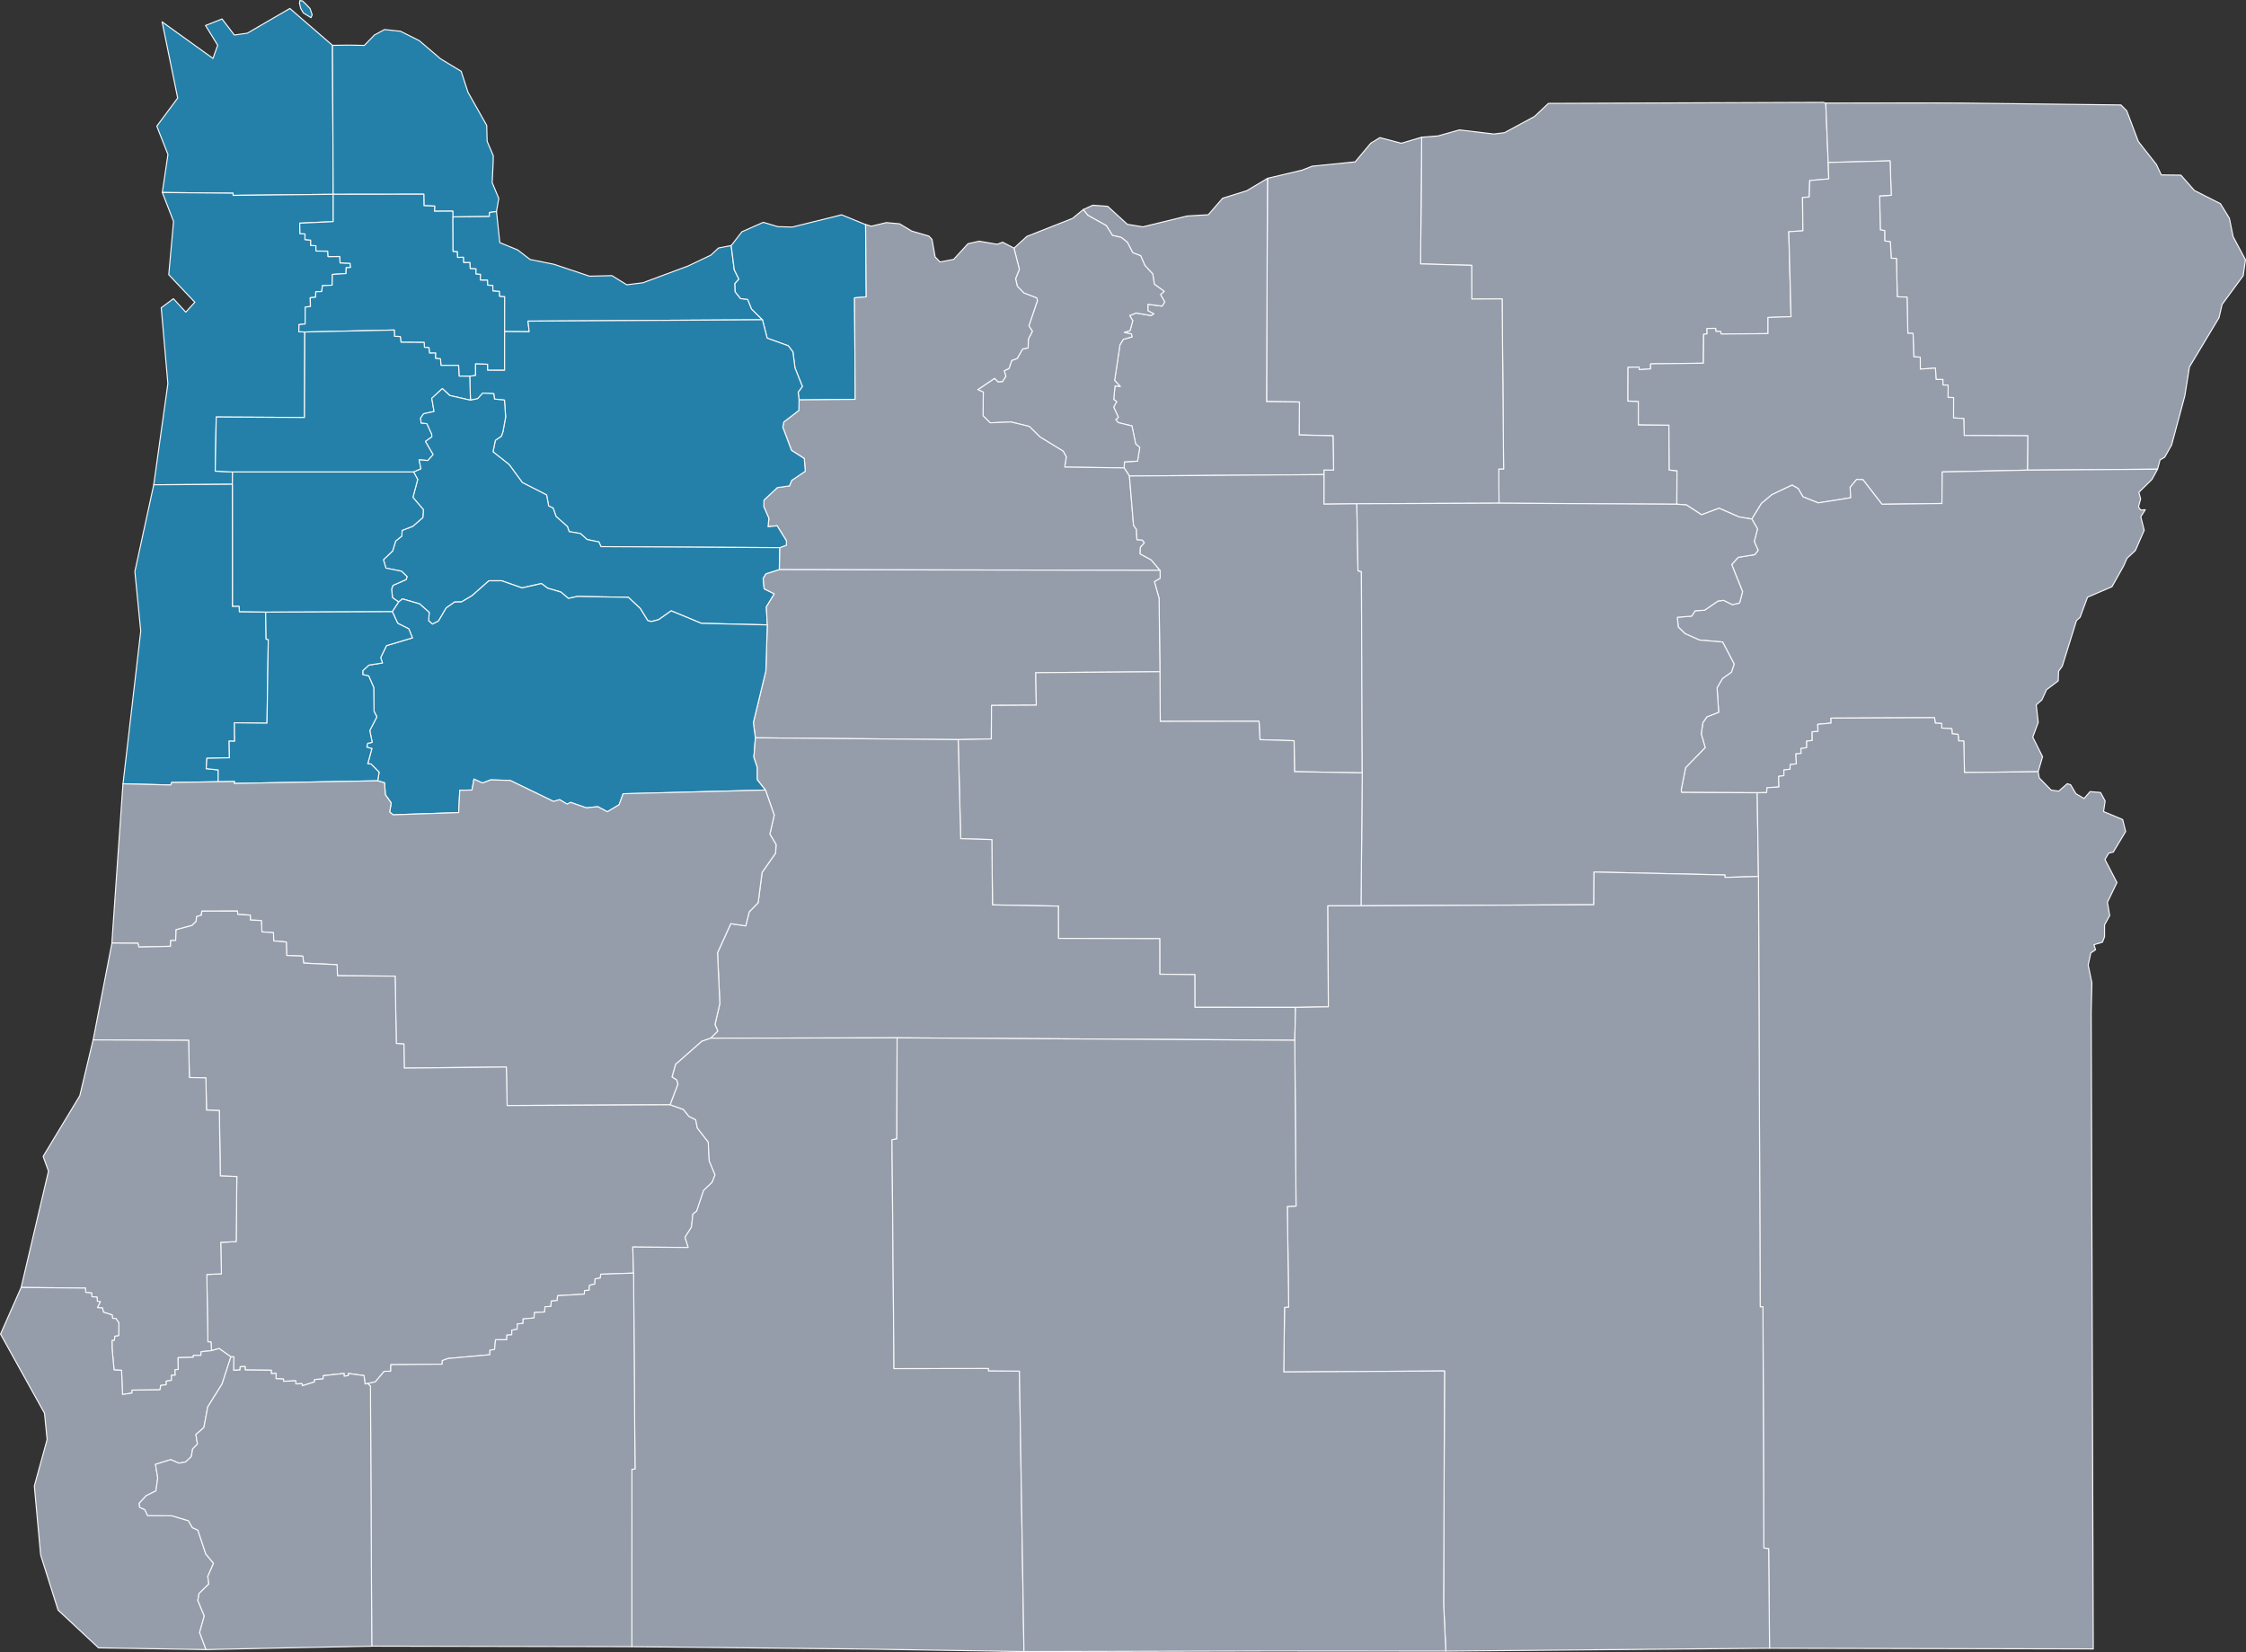 <svg xmlns="http://www.w3.org/2000/svg" width="529.885" height="389.808" viewBox="0 0 529.885 389.808">
  <rect x="0" y="0" width="529.885" height="389.808" fill="#333333" stroke="none"/>
  <g id="service-area-map" transform="translate(-356.24 -69.875)">
    <g id="OR" transform="translate(356.365 70)">
      <path id="Path_12" data-name="Path 12" d="M265.459,162.6l1.033.636.773.477.274-.676-.5-1.467L266,160.465l-.724-.683-.627-.109-.109.625.3,1.253Zm7.039,42.793-.171-35.147-10.049-8.7-10.031,5.828-3.072.436-2.9-3.789-3.9,1.541,2.872,4.654-1.114,3.116-12-8.626,3.676,17.979-4.931,6.633,2.634,6.67-1.333,8.977,16.694.166-.007.516Z" transform="translate(-194.014 -159.672)" fill="#2480a9" stroke="#f9f9f9" stroke-linecap="round" stroke-linejoin="round" stroke-width="0.25"/>
      <path id="Path_13" data-name="Path 13" stroke="#f9f9f9" d="M282.78,207.767l-.043-1.372-4.321.015.052-1.207-2.531-.1L275.9,202.4l-21.367.025-.171-35.146,3.853-.055,3.661.067,2.381-2.456,2.373-1.284,3.774.4,4.449,2.229,5,4.276,4.872,2.941,1.594,4.92,4.431,7.849.1,3.748,1.45,3.4-.029,1.639-.229,4.708,1.553,3.734-.541,3.085-1.654.23-.028.947Z" fill="#2480a9" transform="translate(-176.046 -156.703)" stroke-linecap="round" stroke-linejoin="round" stroke-width="0.25" fill-rule="evenodd"/>
      <path id="Path_14" data-name="Path 14" stroke="#f9f9f9" d="M400.024,181.509l3.891-.314,5.02-1.417,8.12.971,2.52-.316,7.073-3.82,3.28-3.089,64.794-.243.645.166.572,14.037.125,3.868-4.486.392-.128,3.867-1.58.146.087,7.849-3.326.21.532,20.049-5.442.194,0,3.8-11.051.106-.094-.6-1.148-.026-.053-.724-2.04.03.019,1.279-.806.1-.068,6.817-12.439.156-.022,1.192-2.672.174-.053-.595-2.589.045-.028,7.953,2.461.083.012,5.52,7.2.091.088,10.6,1.821.14-.043,7.91-41.95-.246-.057-8.079,1.142.016L419,219.655l-7.152.038-.018-7.952-12.072-.343Z" fill="#959dab" transform="translate(-64.746 -149.255)" stroke-linecap="round" stroke-linejoin="round" stroke-width="0.25" fill-rule="evenodd"/>
      <path id="Path_15" data-name="Path 15" stroke="#f9f9f9" d="M532.188,259.777l-30.7.219.063-8.093-14.99-.069-.106-3.987-2.416-.157.016-4.8-1.314-.035.026-2.891-1.23-.035-.008-1.318-1.612.01-.143-2.679-3.564.236-.019-2.81-1.53-.117-.166-5.495-1.233-.034-.189-8.533-2.3-.068-.2-9.062-1.236-.033-.2-3.894-1.324-.2-.02-2.442-1.025-.163-.152-8.02,2.734-.151-.277-8.119-14.586.392-.572-14.037,24.871-.036,7.933.041,36.831.439,1.371,1.381,2.732,7.242,4.269,5.429,1.149,2.453,4.618.056,3.194,3.62,6.139,3.116,2.119,3.442.875,4.334,2.913,5.453-.532,3.761-4.973,6.768-.738,3.155-6.973,11.6-1.083,6.8L535.5,254.067l-1.616,2.877-1.1.633Z" fill="#959dab" transform="translate(-23.294 -149.199)" stroke-linecap="round" stroke-linejoin="round" stroke-width="0.25" fill-rule="evenodd"/>
      <path id="Path_16" data-name="Path 16" stroke="#f9f9f9" d="M415.773,177.941l-.261,29.89,12.072.343.018,7.952,7.152-.038.353,40.137-1.142-.016.057,8.079-33.541.135-7.771.1.006-6.982.01-1.1,2.285.018-.15-8.091-7.969-.187.061-7.773-7.765-.1.217-52.668,8.157-1.931,2.369-.931,10.156-1.027,3.688-4.408,2.149-1.308,5.046,1.328Z" fill="#959dab" transform="translate(-80.495 -145.688)" stroke-linecap="round" stroke-linejoin="round" stroke-width="0.25" fill-rule="evenodd"/>
      <path id="Path_17" data-name="Path 17" stroke="#f9f9f9" d="M521.729,254.064l-20.085.426-.083,7.444-14.147.185-4.486-5.8-1.48-.072-1.546,1.876.15,2.451-7.675,1.218-3.606-1.439-1.12-1.933-1.446-.829-4.748,2.256-2.466,2.061-2.274,3.7-3.046-.508-4.673-2.046-4.158,1.54-3.54-2.312-2.283-.175.043-7.91-1.821-.14-.088-10.6-7.2-.091-.012-5.52-2.461-.083.028-7.953,2.589-.045.053.595,2.672-.174.022-1.192,12.439-.156.068-6.817.806-.1-.019-1.279,2.04-.03.053.724,1.148.026.094.6,11.051-.106,0-3.8,5.442-.194-.532-20.049,3.326-.21-.087-7.849,1.58-.146.128-3.867,4.486-.392-.125-3.868,14.586-.392.277,8.119-2.734.151.152,8.02,1.025.163.02,2.442,1.324.2.2,3.894,1.236.033.2,9.062,2.3.068.189,8.533,1.233.034.166,5.495,1.53.117.019,2.81,3.564-.236.143,2.679,1.612-.01.008,1.318,1.23.035-.026,2.891,1.314.035-.016,4.8,2.416.157.106,3.987,14.99.069Z" fill="#959dab" transform="translate(-43.536 -143.268)" stroke-linecap="round" stroke-linejoin="round" stroke-width="0.25" fill-rule="evenodd"/>
      <path id="Path_18" data-name="Path 18" stroke="#f9f9f9" d="M365.589,253.669l-1.255-1.9.074-1.444,3.084-.156.517-3.241-.961-.813-.876-4.254-3.208-.773-.62-.7.615-.575-1.108-2.423.717-1.26-.7-.527.305-3.2,1.235.124-1.325-1.4,1.259-8.438.8-1.266,2.062-.588-.153-.676-1.714-.363,1.387-.436.638-2.327-.725-1.211,1.51-.611,3.554.6.624-.407-1.388-.718-.013-1.537,3.337.435.647-.963-1-1.759.868-.758-2.318-1.67-.385-2.424-1.864-2.03-.977-2.276-1.86-.7-1.286-2.481-1.451-1.147-2.067-.479-1.453-2.3-4.365-2.451-1.077-1.332,2.269-1.032,3.514.253,4.644,4.247,3.652.6,10.459-2.56,4.988-.3,3.374-3.891,5.713-1.778,4.867-2.905-.217,52.667,7.765.1-.061,7.773,7.969.187.15,8.091-2.285-.018-.01,1.1Z" fill="#959dab" transform="translate(-99.253 -141.484)" stroke-linecap="round" stroke-linejoin="round" stroke-width="0.25" fill-rule="evenodd"/>
      <path id="Path_19" data-name="Path 19" stroke="#f9f9f9" d="M249.069,251.276l-.05,2.888-18.546.12,3.337-23.853-1.568-17.911,2.873-2.137,2.918,3.168,2.134-2.338-6.149-6.491,1.135-12.576L232.5,185.33l16.694.165-.007.517,23.624-.259,0,6.45-7.89.364.038,2.446,1.2.089,0,1.331,1.334.124V197.8l1.245.087,0,1.245,2.78.026.085,1.281,2.777-.015.057,1.5,2.356.1.107.979-1.021.068-.037,1.374-3.231.217-.044,2.53-2.3.113-.163,1.381-1.4.052-.041,1.287-1.271.13.053,2.051-1.225.169-.028,3.979-1.44.141-.056,1.671,1.411.074-.076,20.172-20.82-.118-.234,12.766Z" fill="#2480a9" transform="translate(-194.329 -140.032)" stroke-linecap="round" stroke-linejoin="round" stroke-width="0.25" fill-rule="evenodd"/>
      <path id="Path_20" data-name="Path 20" stroke="#f9f9f9" d="M298.421,217.973l0,9.131-4.04-.009v-1.407l-2.813-.083,0,2.729-1.392.172-2.51-.015-.116-2.551-4.168.006-.1-1.53-1.2-.137.049-1.24-1.447.007-.123-1.273-1.071-.1-.072-1.148-5.453-.034-.172-1.355-1.366-.04-.053-1.492-21.1.466-1.411-.074.056-1.671,1.44-.141.028-3.979,1.225-.169-.053-2.051,1.271-.13.041-1.287,1.4-.052.163-1.381,2.3-.113.044-2.53,3.231-.217.037-1.374,1.021-.068-.107-.979-2.356-.1-.057-1.5-2.777.015-.085-1.281-2.78-.026,0-1.245-1.245-.087v-1.245l-1.334-.124,0-1.331-1.2-.089-.038-2.446,7.89-.364,0-6.45,21.367-.025.042,2.707,2.531.1-.052,1.207,4.321-.015.043,1.372.034,8.112,1.029.064.042,1.369,1.406-.045.034,1.241,1.494-.007.044,1.412,1.372.086-.012,1.2,1.074.105-.046,1.33,1.708.024.031,1.2,1.2.055.035,1.282,1.543.12.027,1.154,1.2.1Z" fill="#2480a9" transform="translate(-179.488 -139.86)" stroke-linecap="round" stroke-linejoin="round" stroke-width="0.25" fill-rule="evenodd"/>
      <path id="Path_21" data-name="Path 21" stroke="#f9f9f9" d="M375.113,248.571l-14.015-.186.371-2.43-.73-1.328-5.47-3.346-2.516-2.488-4.325-1.054-4.91.2-1.682-1.67.061-5.572-1.3-.583,3.963-2.679.8.818,1.06-.044.8-1.267-.393-1.3,1.126-.515.644-1.9,1.3-.48,1.269-2.226,1.307-.266.045-2.049.945-1.873-.818-1.289,2.018-5.932-.153-.635-3.029-1.159-1.557-1.6-.414-1.78.89-2.219-1.271-5,3.046-2.783,10.766-4.248,2.527-2.073,1.077,1.332,4.365,2.451,1.453,2.3,2.067.479,1.451,1.147,1.286,2.481,1.86.7.978,2.276,1.864,2.03.385,2.424,2.318,1.67-.868.758,1,1.759-.647.963-3.337-.435.013,1.537,1.388.718-.624.407-3.554-.6-1.51.611.725,1.211-.638,2.327-1.387.436,1.714.363.153.676-2.062.588-.8,1.266-1.259,8.438,1.325,1.4-1.235-.124-.305,3.2.7.527-.717,1.26,1.108,2.423-.615.575.62.7,3.208.773.876,4.254.961.813-.517,3.241-3.084.156Z" fill="#959dab" transform="translate(-110.032 -138.288)" stroke-linecap="round" stroke-linejoin="round" stroke-width="0.25" fill-rule="evenodd"/>
      <path id="Path_22" data-name="Path 22" stroke="#f9f9f9" d="M343.481,213.407l-55.308.325.276,2.5-5.793-.036.013-8.251-1.2-.1-.027-1.154-1.543-.12-.035-1.282-1.2-.055-.03-1.2-1.708-.024.046-1.33-1.074-.105.012-1.2-1.372-.086-.044-1.412-1.494.007-.034-1.241-1.406.045-.042-1.369-1.029-.064-.034-8.112,8.592-.1.028-.947,1.654-.23.786,7.338,4.2,1.719,2.954,2.267,5.616,1.124,8.4,2.81,5.284-.13,3.49,2.158,3.812-.469,10.665-3.965,5.371-2.557,1.791-1.681,3-.586.721,5.7,1.095,2.212-.928,1.033.059,1.965,1.276,1.6,1.67.17.927,2.3Z" fill="#2480a9" transform="translate(-163.723 -138.087)" stroke-linecap="round" stroke-linejoin="round" stroke-width="0.25" fill-rule="evenodd"/>
      <path id="Path_23" data-name="Path 23" stroke="#f9f9f9" d="M323.656,232l-.217-1.819.995-1.368-1.745-4.385-.484-3.769-1.091-1.438-4.982-1.8-1.113-4.341-2.556-2.519-.927-2.3-1.67-.17-1.276-1.6-.059-1.965.928-1.033-1.095-2.212-.721-5.7,2.523-3.263,5.058-2.233,3.427,1.028,3.423.086,11.613-2.885,5.664,2.306.156,17.084-2.759.216.149,23.958Z" fill="#2480a9" transform="translate(-135.26 -137.757)" stroke-linecap="round" stroke-linejoin="round" stroke-width="0.25" fill-rule="evenodd"/>
      <path id="Path_24" data-name="Path 24" stroke="#f9f9f9" d="M315.664,271.231l.077-5.195,1.576-.585.033-1.015-2.206-3.566-2.143.235.195-2-1.2-2.773.05-1.526,3.151-2.953,2.857-.4.529-1.3,3.2-2.149-.232-3-3.018-1.929-2.051-5.459.235-1.244,3.556-2.727.048-2.469,13.238-.129-.149-23.958,2.759-.216-.156-17.084,1.344.409,3.55-.852,3.132.285,2.854,1.715,4.067,1.19.718.783.737,4.124,1.161,1.191,3.216-.612,3.383-3.7,2.622-.584,4.256.72,1.3-.483,2.661,1.39,1.271,5-.89,2.219.414,1.78,1.557,1.6,3.029,1.159.153.635-2.018,5.932.818,1.29-.945,1.873-.045,2.049-1.307.266-1.269,2.226-1.3.48-.644,1.9-1.126.515.393,1.3-.8,1.267-1.06.044-.8-.818-3.963,2.679,1.3.583-.061,5.572,1.682,1.67,4.91-.2,4.325,1.054,2.516,2.488,5.47,3.346.73,1.328-.371,2.43,14.015.186,1.255,1.9.976,11.638.667.947.131,2.444,1.269.081.488.657-.933,1.047-.07,1.564,2.625,1.423,2.069,2.455Z" fill="#959dab" transform="translate(-131.924 -136.949)" stroke-linecap="round" stroke-linejoin="round" stroke-width="0.25" fill-rule="evenodd"/>
      <path id="Path_25" data-name="Path 25" stroke="#f9f9f9" d="M272.872,221.314l-.178-5.653,1.392-.172,0-2.729,2.813.083v1.407l4.04.009,0-9.131,5.793.036-.276-2.5,55.308-.325,1.113,4.341,4.982,1.8,1.092,1.438.484,3.769,1.745,4.385-.994,1.368.217,1.819-.048,2.469-3.556,2.727-.235,1.244,2.051,5.459,3.018,1.929.232,3-3.2,2.149-.529,1.3-2.857.4-3.151,2.953-.05,1.526,1.2,2.773-.195,2,2.143-.235,2.206,3.566-.033,1.015-1.576.585-42.151-.239-.486-1.113-2.778-.56-1.6-1.429-2.645-.439-.408-1.2-2.675-2.381-.709-1.99-1.044-.489-.491-2.6-5.719-2.922-3.091-4.224-3.829-3.036.556-2.709,1.425-.979.361-1.041.638-3.482-.283-3.982-2.351-.24-.162-1.267-2.6-.138-1.194,1.308Z" fill="#2480a9" transform="translate(-162.011 -127.015)" stroke-linecap="round" stroke-linejoin="round" stroke-width="0.25" fill-rule="evenodd"/>
      <path id="Path_26" data-name="Path 26" stroke="#f9f9f9" d="M285.5,237.212l-42.718,0-4.085-.218.234-12.766,20.82.118.076-20.172,21.1-.466.053,1.492,1.366.04.172,1.355,5.453.034.072,1.148,1.071.1.123,1.273,1.447-.007-.049,1.24,1.2.137.1,1.53,4.168-.006.116,2.551,2.51.015.178,5.653-4.869-1.1-1.76-1.635-2.491,2.287.537,3.115-2.471.54-.7,1.023.115,1.141,1.369.168,1.133,2.479.04.634-1.5,1.073,1.808,3.113-1.268,1.4-2.045-.166.432,2.136Z" fill="#2480a9" transform="translate(-188.037 -125.966)" stroke-linecap="round" stroke-linejoin="round" stroke-width="0.25" fill-rule="evenodd"/>
      <path id="Path_27" data-name="Path 27" stroke="#f9f9f9" d="M264.768,261.885l-1.456-1-.215-2.01.321-.906,3.118-1.382.209-.689-1.306-1.266-3.678-.732-.594-1.988,2.188-2.085.694-2.327,1.447-1.15.082-1.359,2.517-.965,2.363-2.055.135-1.871-2.47-2.892,1.128-4.225-.96-1.762,1.731-.747-.432-2.136,2.045.167,1.268-1.4-1.808-3.113,1.5-1.073-.04-.634-1.133-2.479-1.369-.168-.115-1.141.7-1.023,2.471-.54-.537-3.115,2.491-2.287,1.76,1.635,4.869,1.1,1.719-.362,1.194-1.307,2.6.138.162,1.267,2.351.24L290,218.23l-.638,3.482-.361,1.041-1.425.979-.556,2.709,3.829,3.036,3.091,4.224,5.719,2.922.491,2.6,1.044.489.708,1.99,2.676,2.381.408,1.2,2.645.439,1.6,1.429,2.778.56.486,1.113,42.151.239-.077,5.194-3.155,1-.662,1.087.25,2.432,2.378,1.186-1.867,3.083.215,4.239-15.553-.374-7.106-2.944-3,2.1-1.7.43-.855-.248-1.758-2.849-2.8-2.624-12.066-.2-2.081.457-1.774-1.5-3.132-.913-1.456-1.094-4.578,1.03-4.826-1.691-2.994.014-4,3.534-2.481,1.46-1.6.016-1.979,1.388-1.827,3.1-1.429.721-.892-.786.127-1.987-2.277-2-4.038-1.174Z" fill="#2480a9" transform="translate(-170.834 -119.973)" stroke-linecap="round" stroke-linejoin="round" stroke-width="0.25" fill-rule="evenodd"/>
      <path id="Path_28" data-name="Path 28" stroke="#f9f9f9" d="M519.2,293.689l-17.39.189-.164-7.427-1.214-.036-.133-1.544-1.382-.118-.091-1.211-2.388-.153.035-1.087-1.55-.074-.176-1.295-24.422.116.011,1.17-3.138.284.06,1.671-1.38.1.022,2.047-1.3.139L464.578,288l-1.378.224.1,1.126-1.254.139.111,2.336-1.462.184-.029,1.085-1.461.184.016,1.334-1.252.182.072,2.5-2.8.159-.111,1.168-2.214.028-17.839-.078-.093-.582,1.045-5.27,4.613-4.745-.927-3.2.379-2.639.943-1.393,2.791-1.086-.377-5.77,1.269-2.2,2.119-1.5.645-1.9-2.72-5.205-5.469-.466-3.385-1.5-1.622-1.57-.205-2.307,3.36-.263.864-1.274,2.186-.117L443.7,253.4l1.3-.145,2.076,1.022,1.678-.4.722-2.66-2.573-6.407,1.536-1.707,3.912-.642.788-1.022-.912-2.055.763-3.006-1.338-2.3,2.274-3.7,2.466-2.061,4.748-2.256,1.446.829,1.12,1.933,3.606,1.439,7.675-1.218-.15-2.451,1.547-1.876,1.48.072,4.486,5.8,14.147-.185.083-7.444,20.085-.426,30.7-.219-1.316,2.41-3.091,3.04.42,1.565-.51,1.859.506.761,1.1-.082-1.058,1.646.8,3.21-2.074,4.763-1.983,1.852-.8,1.811-2.742,4.882-5.767,2.482-1.764,4.751-.841.757-3.349,10.747-.88,1.217-.08,2.263-2.765,2.1-1.085,2.389-1.339,1.174.471,4.139-1.29,3.471,2.313,4.629Z" fill="#959dab" transform="translate(-38.475 -111.729)" stroke-linecap="round" stroke-linejoin="round" stroke-width="0.25" fill-rule="evenodd"/>
      <path id="Path_29" data-name="Path 29" stroke="#f9f9f9" d="M278.725,255.639l-29.88.11-6.2-.071-.092-1.3-1.559.026-.014-28.833.05-2.888,42.718,0,.96,1.762-1.128,4.225,2.47,2.892-.135,1.871-2.363,2.055-2.517.965-.082,1.359-1.447,1.15-.694,2.327-2.188,2.085.594,1.988,3.678.732,1.306,1.266-.209.689-3.118,1.382-.321.906.215,2.01,1.456,1Z" fill="#2480a9" transform="translate(-186.288 -111.439)" stroke-linecap="round" stroke-linejoin="round" stroke-width="0.25" fill-rule="evenodd"/>
      <path id="Path_30" data-name="Path 30" stroke="#f9f9f9" d="M368.053,269.539l-.2-17.3-1.11-3.96,1.362-.807-.024-1.853-2.069-2.455-2.625-1.423.07-1.564.933-1.047-.488-.657-1.269-.081-.131-2.444-.667-.947-.976-11.637,45.886-.334-.006,6.982,7.771-.1.276,15.82.806.188.2,47.493-15.984-.285-.1-7.3-8.048-.251-.223-4.341-23.3.031Z" fill="#959dab" transform="translate(-94.524 -111.177)" stroke-linecap="round" stroke-linejoin="round" stroke-width="0.25" fill-rule="evenodd"/>
      <path id="Path_31" data-name="Path 31" stroke="#f9f9f9" d="M226.366,295l4.185-36.021-1.386-14.066,4.452-20.471,18.546-.12.014,28.833,1.559-.026.092,1.3,6.2.071.105,6.351.515.133-.309,19.713-7.69-.09.057,4.352-1.3-.033.07,3.929-5.316.127-.16,2.438,2.829.3-.009,2.8-10.965.164-.207.6Z" fill="#2480a9" transform="translate(-197.472 -110.187)" stroke-linecap="round" stroke-linejoin="round" stroke-width="0.25" fill-rule="evenodd"/>
      <path id="Path_32" data-name="Path 32" stroke="#f9f9f9" d="M485.7,295.173l.3,19.745-7.909.231-.008-.581-30.874-.691-.06,7.715-54.913.253.288-31.359-.2-47.493-.806-.188-.276-15.82,33.541-.135,41.95.246,2.283.175,3.54,2.312,4.158-1.54,4.673,2.047,3.046.508,1.338,2.3-.763,3.006.912,2.055-.788,1.022-3.912.642-1.536,1.707,2.573,6.407-.722,2.66-1.677.4-2.076-1.022-1.3.145-3.208,2.192-2.186.117-.864,1.274-3.36.263.205,2.307,1.622,1.57,3.385,1.5,5.469.466,2.72,5.205-.645,1.9-2.119,1.5-1.269,2.2.377,5.77-2.791,1.087-.943,1.393L472.5,281.3l.927,3.2-4.613,4.745-1.045,5.27.093.582Z" fill="#959dab" transform="translate(-71.263 -108.25)" stroke-linecap="round" stroke-linejoin="round" stroke-width="0.25" fill-rule="evenodd"/>
      <path id="Path_33" data-name="Path 33" stroke="#f9f9f9" d="M311.085,275.412l-.478-3.616,2.948-12.177.334-10.855-.215-4.239,1.867-3.084-2.378-1.186-.25-2.432.662-1.087,3.155-1,89.819.159.024,1.853-1.362.807,1.11,3.96.2,17.3-29.3.231.141,7.663-10.568.057-.044,7.91-7.827.166Z" fill="#959dab" transform="translate(-132.99 -101.451)" stroke-linecap="round" stroke-linejoin="round" stroke-width="0.25" fill-rule="evenodd"/>
      <path id="Path_34" data-name="Path 34" stroke="#f9f9f9" d="M261.938,284.421l.329-2.027-1.887-1.925-.8-.073.98-3.577-1.2-.34.193-.892,1.074-.238-.562-2.81,1.678-3.209-.672-1.3L261,262.419l-1.189-2.734-1.409-.327.023-.925,1.428-1.312,3.206-.5-.42-1.275,1.373-2.822,6.112-1.824-.852-2.133-2.612-1.306-1.273-2.739,1.5-2.287.881-.731,4.038,1.174,2.277,2-.127,1.987.892.786,1.429-.721,1.827-3.1,1.979-1.388,1.6-.016,2.481-1.46,4-3.534,2.994-.014,4.826,1.691,4.578-1.03,1.456,1.094,3.132.913,1.774,1.5,2.081-.457,12.066.2,2.8,2.624,1.758,2.849.855.248,1.7-.43,3-2.1,7.106,2.944,15.553.374-.334,10.855-2.948,12.178.478,3.616-.352,4.574.79,2.341.026,2.963,1.923,2.448-33.587.866-.942,2.6-2.791,1.658-2.243-1.208-2.7.279-3.713-1.288-.812.422-1.778-1.065-1.439.418-10.213-4.945L288.6,284.2l-1.922.744-2.025-.919-.469,2.575-2.884.054-.257,5.272-15.483.521-.8-.657.362-2.151-1.383-1.955-.182-2.786Z" fill="#2480a9" transform="translate(-172.951 -100.318)" stroke-linecap="round" stroke-linejoin="round" stroke-width="0.25" fill-rule="evenodd"/>
      <path id="Path_35" data-name="Path 35" stroke="#f9f9f9" d="M240.307,281.481l.009-2.8-2.829-.3.16-2.438,5.316-.127-.07-3.929,1.3.034-.057-4.352,7.69.09.309-19.713-.515-.133-.105-6.35,29.88-.11,1.273,2.739,2.612,1.306.852,2.133-6.112,1.824-1.373,2.822.42,1.275-3.206.5-1.428,1.312-.023.925,1.409.327,1.189,2.734.074,5.615.672,1.3-1.678,3.209.562,2.81-1.074.238-.193.892,1.2.34-.98,3.577.8.073,1.887,1.925-.329,2.027-33.842.627.051-.463Z" fill="#2480a9" transform="translate(-188.961 -97.151)" stroke-linecap="round" stroke-linejoin="round" stroke-width="0.25" fill-rule="evenodd"/>
      <path id="Path_36" data-name="Path 36" stroke="#f9f9f9" d="M433.02,304.6l-7.822.015.117,23.811-7.747.148-23.754-.019-.017-7.719-8.263-.085-.01-8.394L361.62,312.3l-.011-7.622L346.07,304.4l-.149-15.4-7.355-.229-.594-23.37,7.827-.166.044-7.91,10.568-.057-.141-7.663,29.3-.231.082,11.724,23.3-.031.222,4.341,8.048.251.1,7.3,15.984.285Z" fill="#959dab" transform="translate(-112.044 -91.01)" stroke-linecap="round" stroke-linejoin="round" stroke-width="0.25" fill-rule="evenodd"/>
      <path id="Path_37" data-name="Path 37" stroke="#f9f9f9" d="M445.049,292.978l-.3-19.745,2.214-.028.111-1.168,2.8-.159-.072-2.5,1.252-.182-.016-1.334,1.461-.184.029-1.085,1.462-.184-.111-2.336,1.254-.139-.1-1.126,1.378-.224.025-1.545,1.3-.139-.022-2.046,1.38-.1-.059-1.671,3.138-.284-.011-1.17,24.422-.116.176,1.295,1.55.074-.035,1.087,2.388.153.091,1.211,1.382.118.133,1.544,1.215.036.164,7.427,17.39-.189.254,1.459,2.805,2.87,1.8.247,2-1.753.794.249,1.255,2.124,1.922,1.123,1.419-1.625,2.465.208,1.086,2-.376,2.5,4.506,1.875.707,2.828-2.922,4.86-1.084.249-.876,1.5,2.83,5.437-2.25,4.642.54,3.148L526.7,304.4v2.814l-.5,1.282-1.994.579.374,1.2-1.121.744-.621,2.851.872,4.211-.164,6.764.487,150.4-76.373-.162-.215-23.473-1.139-.187-.2-56.906-.655.008Z" fill="#959dab" transform="translate(-30.309 -86.31)" stroke-linecap="round" stroke-linejoin="round" stroke-width="0.25" fill-rule="evenodd"/>
      <path id="Path_38" data-name="Path 38" stroke="#f9f9f9" d="M304.894,329.087l1.692-1.7-.661-1.533,1.15-4.929-.548-12,3.134-6.872,3.523.523.828-3.318,2.1-2.139.928-7.146,3.189-4.566.106-2.043-1.459-2.424,1.028-4.466-2.057-5.942-1.923-2.448-.026-2.963-.79-2.341.352-4.574,47.833.427.594,23.37,7.355.229.149,15.4,15.539.282.011,7.622,23.905.058.01,8.394,8.263.085.017,7.719,23.754.019-.177,7.753L348.89,329Z" fill="#959dab" transform="translate(-137.364 -84.247)" stroke-linecap="round" stroke-linejoin="round" stroke-width="0.25" fill-rule="evenodd"/>
      <path id="Path_39" data-name="Path 39" stroke="#f9f9f9" d="M356.592,340.555l-38.482.178-.18-9.082-24.089.258-.077-5.683-1.791-.132-.285-15.884-13.6-.1-.092-2.6-7.887-.381-.2-1.644-3.8-.155-.095-3.184-2.974-.252-.052-1.945-2.72-.185-.147-2.686-2.591-.111,0-1.162-2.971-.165-.056-.785-8.42.017-.1.962-1.143.331-.085,1.127-.974.942-3.759,1.019-.105,2.538-1.166,0-.065,1.373-7.441.174-.234-.9-6.139-.034,2.619-37.577,11.28.284.207-.6,10.965-.164,3.85-.064-.051.463,33.842-.627,1.622.479.182,2.786,1.383,1.955-.362,2.151.8.657,15.483-.521.257-5.272,2.884-.053.469-2.575,2.025.919,1.922-.744,4.614.138,10.213,4.945,1.439-.418,1.778,1.065.812-.422,3.713,1.288,2.7-.279,2.243,1.208,2.791-1.658.942-2.6,33.587-.866,2.057,5.942-1.028,4.466,1.459,2.424-.106,2.043-3.189,4.566-.928,7.146-2.1,2.139-.828,3.318-3.523-.523-3.134,6.872.548,12-1.15,4.929.661,1.533-1.692,1.7-2.075.728-6.169,5.436-.832,2.967,1.115.721.262,1.015Z" fill="#959dab" transform="translate(-198.608 -80.021)" stroke-linecap="round" stroke-linejoin="round" stroke-width="0.25" fill-rule="evenodd"/>
      <path id="Path_40" data-name="Path 40" stroke="#f9f9f9" d="M496.091,459.286l-73.7.661-2.668.025-.523-11.18.211-54.915-37.926.237.181-15.23.98-.111-.324-23.71,2.054-.1-.291-39.12.177-7.753,7.747-.148-.117-23.811,7.822-.015,54.913-.253.06-7.714,30.874.691.008.581,7.909-.231.405,101.542.655-.008.2,56.906,1.139.187Z" fill="#959dab" transform="translate(-78.737 -70.518)" stroke-linecap="round" stroke-linejoin="round" stroke-width="0.25" fill-rule="evenodd"/>
      <path id="Path_41" data-name="Path 41" stroke="#f9f9f9" d="M287.174,392.848l-.65.083-.254-1.973-3.677-.49-.008.488-1.014.148,0-.65-4.919.53-.029.774-2,.134-.043.571-2.846.883-.074-.482-1.47.059-.009-.73-2.9.116,0-.528-1.767-.082-.009-1.3-1.1.116-.016-.811-6.149-.062-.017-.811-1.144.039-.068.777-1.511.065.06-3.174-.7.009-2.765-1.96-1.809.495-.109-2.066-.74-.029-.246-15.873,3.442-.163-.163-7.421,3.651-.176L256.28,344l-3.889-.135-.24-15.423-3.028-.114-.136-7.6-3.9-.091-.183-8.769-22.53-.1,4.431-22.844,6.139.034.234.9,7.441-.174.065-1.373,1.166,0,.105-2.538,3.759-1.019.974-.942.085-1.127,1.143-.331.1-.962,8.42-.017.056.785,2.971.165,0,1.162,2.591.111.147,2.686,2.72.185.052,1.945,2.974.252.095,3.184,3.8.155.2,1.644,7.887.381.092,2.6,13.6.1.285,15.884,1.791.132.078,5.683,24.089-.258.18,9.082,38.482-.178,3.119,1.106,1.285,1.616,1.614.818.394,1.949,2.571,3.311.236,4.456,1.37,3.287-.691,1.756-2,1.906-1.634,4.872-.907.743-.33,3.042-1.516,2.409.747,2.41-13.081-.107.18,6.15-7.748.269-.112.9-1.221.191-.053,1.226-1.257.275-.1,1.187-1.064.061-.073.86-6.3.362-.1,1.146-1.388.122-.09,1.268-1.39.081-.091,1.227-2.412.141-.088,1.267-2.57.233-.018,1.059-1.346.121-.047,1.264-1.259.2-.016,1.1-1.143.069-.056,1.1-2.624-.005-.228,2.29-1.094.188-.017,1.058-9.9.892-1.32.488-.028.854-12.115.118-.022,1.545-1.555.019-2.088,2.489Z" fill="#959dab" transform="translate(-200.529 -66.527)" stroke-linecap="round" stroke-linejoin="round" stroke-width="0.25" fill-rule="evenodd"/>
      <path id="Path_42" data-name="Path 42" stroke="#f9f9f9" d="M349.576,442.526l-55.208-.567,0-41.861.732-.041-.341-46.246-.18-6.15,13.081.107-.747-2.41,1.516-2.408.33-3.042.907-.743,1.634-4.872,2-1.906.691-1.756-1.37-3.287-.236-4.457-2.571-3.311-.394-1.949-1.614-.818-1.285-1.616-3.119-1.106,1.847-4.827-.262-1.015-1.115-.722.832-2.967,6.169-5.436,2.075-.728,44-.089-.064,23.845-1.146.216.475,53.978,22.291-.038.024.567,7.282.065,1.061,66.174Z" fill="#959dab" transform="translate(-145.42 -53.555)" stroke-linecap="round" stroke-linejoin="round" stroke-width="0.25" fill-rule="evenodd"/>
      <path id="Path_43" data-name="Path 43" stroke="#f9f9f9" d="M417.779,442.978l-57.516.135L359.2,376.939l-7.283-.065-.024-.567-22.291.038-.475-53.978,1.146-.216.064-23.845,93.821.569.291,39.12-2.054.1.323,23.71-.98.111-.181,15.23,37.926-.237-.211,54.915.523,11.18Z" fill="#959dab" transform="translate(-118.812 -53.555)" stroke-linecap="round" stroke-linejoin="round" stroke-width="0.25" fill-rule="evenodd"/>
      <path id="Path_44" data-name="Path 44" stroke="#f9f9f9" d="M212.754,357l6.454-27.455-1.264-3.472,8.648-14.315,3.142-13.176,22.53.1.183,8.769,3.9.091.136,7.6,3.028.114.24,15.423,3.889.135-.143,15.359-3.651.176.163,7.421-3.442.163.246,15.873.74.029.109,2.066-2.442.256-.06.858-1.762,0-.049.45-3.559.094.039,2.761-.771.1.052,1.256-.9.065.005,1.177-1.216.17-.019.854-1.3.175-.169,1.028-6.586.078-.029.693-2.227.328-.227-5.709-1.767-.071-.469-5.088-.022-1.911.571-.043.093-.943.932-.151.021-2.974-.7-1.047-.782-.023-.1-.807-2.063-.66-.2-.964-1.2-.113.673-1.4-.706-.11-.074-.973-1.2-.072-.068-.892-1.408-.138-.037-1.017Z" fill="#959dab" transform="translate(-207.892 -53.347)" stroke-linecap="round" stroke-linejoin="round" stroke-width="0.25" fill-rule="evenodd"/>
      <path id="Path_45" data-name="Path 45" stroke="#f9f9f9" d="M321.382,417.893l-61.376-.126-.316-61.348-.613-.61,1.774-.4,2.088-2.49,1.555-.019.022-1.545,12.115-.118.028-.855,1.32-.488,9.9-.892.017-1.058,1.094-.188.228-2.29,2.624.005.056-1.1,1.143-.069.016-1.1,1.259-.2.047-1.264,1.346-.121.018-1.059,2.57-.233.089-1.267,2.412-.141.091-1.227,1.39-.081.09-1.268,1.388-.121.1-1.146,6.3-.362.073-.86,1.064-.061.1-1.187,1.257-.275.053-1.226,1.221-.191.112-.9,7.748-.269.341,46.246-.732.041Z" fill="#959dab" transform="translate(-172.433 -29.489)" stroke-linecap="round" stroke-linejoin="round" stroke-width="0.25" fill-rule="evenodd"/>
      <path id="Path_46" data-name="Path 46" stroke="#f9f9f9" d="M258.482,417.111l-25.358-.414-9.546-8.908-4.113-13.006-1.49-16.273,3.015-10.959-.61-6.2L210,342.66l4.863-10.993,15.192.146.037,1.017,1.408.138.068.892,1.2.072.074.973.706.11-.673,1.4,1.2.113.2.964,2.063.66.1.807.782.023.7,1.047L237.892,343l-.932.151-.093.943-.571.043.022,1.911.469,5.088,1.767.071.227,5.709,2.228-.328.029-.693,6.586-.078.169-1.028,1.3-.175.019-.854,1.216-.17-.005-1.177.9-.065-.052-1.256.771-.1-.039-2.761,3.559-.094.049-.45,1.762,0,.06-.858,2.442-.256,1.809-.495,2.765,1.96-2.081,6.4-3.376,5.393-.913,4.889-1.884,1.634.368,2.242-1.14,1.175-.317,1.8-1.336,1.269-1.572.275-1.94-.83-3.592,1.111.527,3.237-.428,3.022-2.28,1.137-1.661,1.778.113.961,1.223.555.636,1.407,5.706.028,3.915,1.17.934,1.627,1.305.593,1.874,5.63,1.828,2.206-1.363,3.076.252,1.793-2.314,2.256-.288,1.629,1.526,3.669-1.1,3.893Z" fill="#959dab" transform="translate(-210 -28.018)" stroke-linecap="round" stroke-linejoin="round" stroke-width="0.25" fill-rule="evenodd"/>
      <path id="Path_47" data-name="Path 47" stroke="#f9f9f9" d="M264.327,409.586l-20.032.43-1.51-4.041,1.1-3.893-1.526-3.669.288-1.629,2.314-2.256-.252-1.793,1.363-3.075-1.828-2.206-1.874-5.63-1.305-.593-.934-1.627-3.915-1.17-5.706-.028L229.87,377l-1.223-.555-.113-.961,1.661-1.778,2.28-1.137.428-3.022-.527-3.237,3.592-1.111,1.94.83,1.572-.275,1.336-1.269.317-1.8,1.14-1.175-.368-2.242,1.884-1.634.913-4.889,3.376-5.393,2.081-6.4.7-.009-.06,3.174,1.511-.065.068-.777,1.144-.039.017.811,6.149.062.016.811,1.1-.116.009,1.3,1.767.082,0,.528,2.9-.116.01.73,1.47-.059.074.482,2.846-.883.043-.571,2-.133.029-.774,4.919-.53,0,.65,1.014-.148.008-.488,3.677.49.254,1.973.65-.083.613.61.316,61.348Z" fill="#959dab" transform="translate(-195.814 -20.923)" stroke-linecap="round" stroke-linejoin="round" stroke-width="0.25" fill-rule="evenodd"/>
    </g>
  </g>
</svg>
